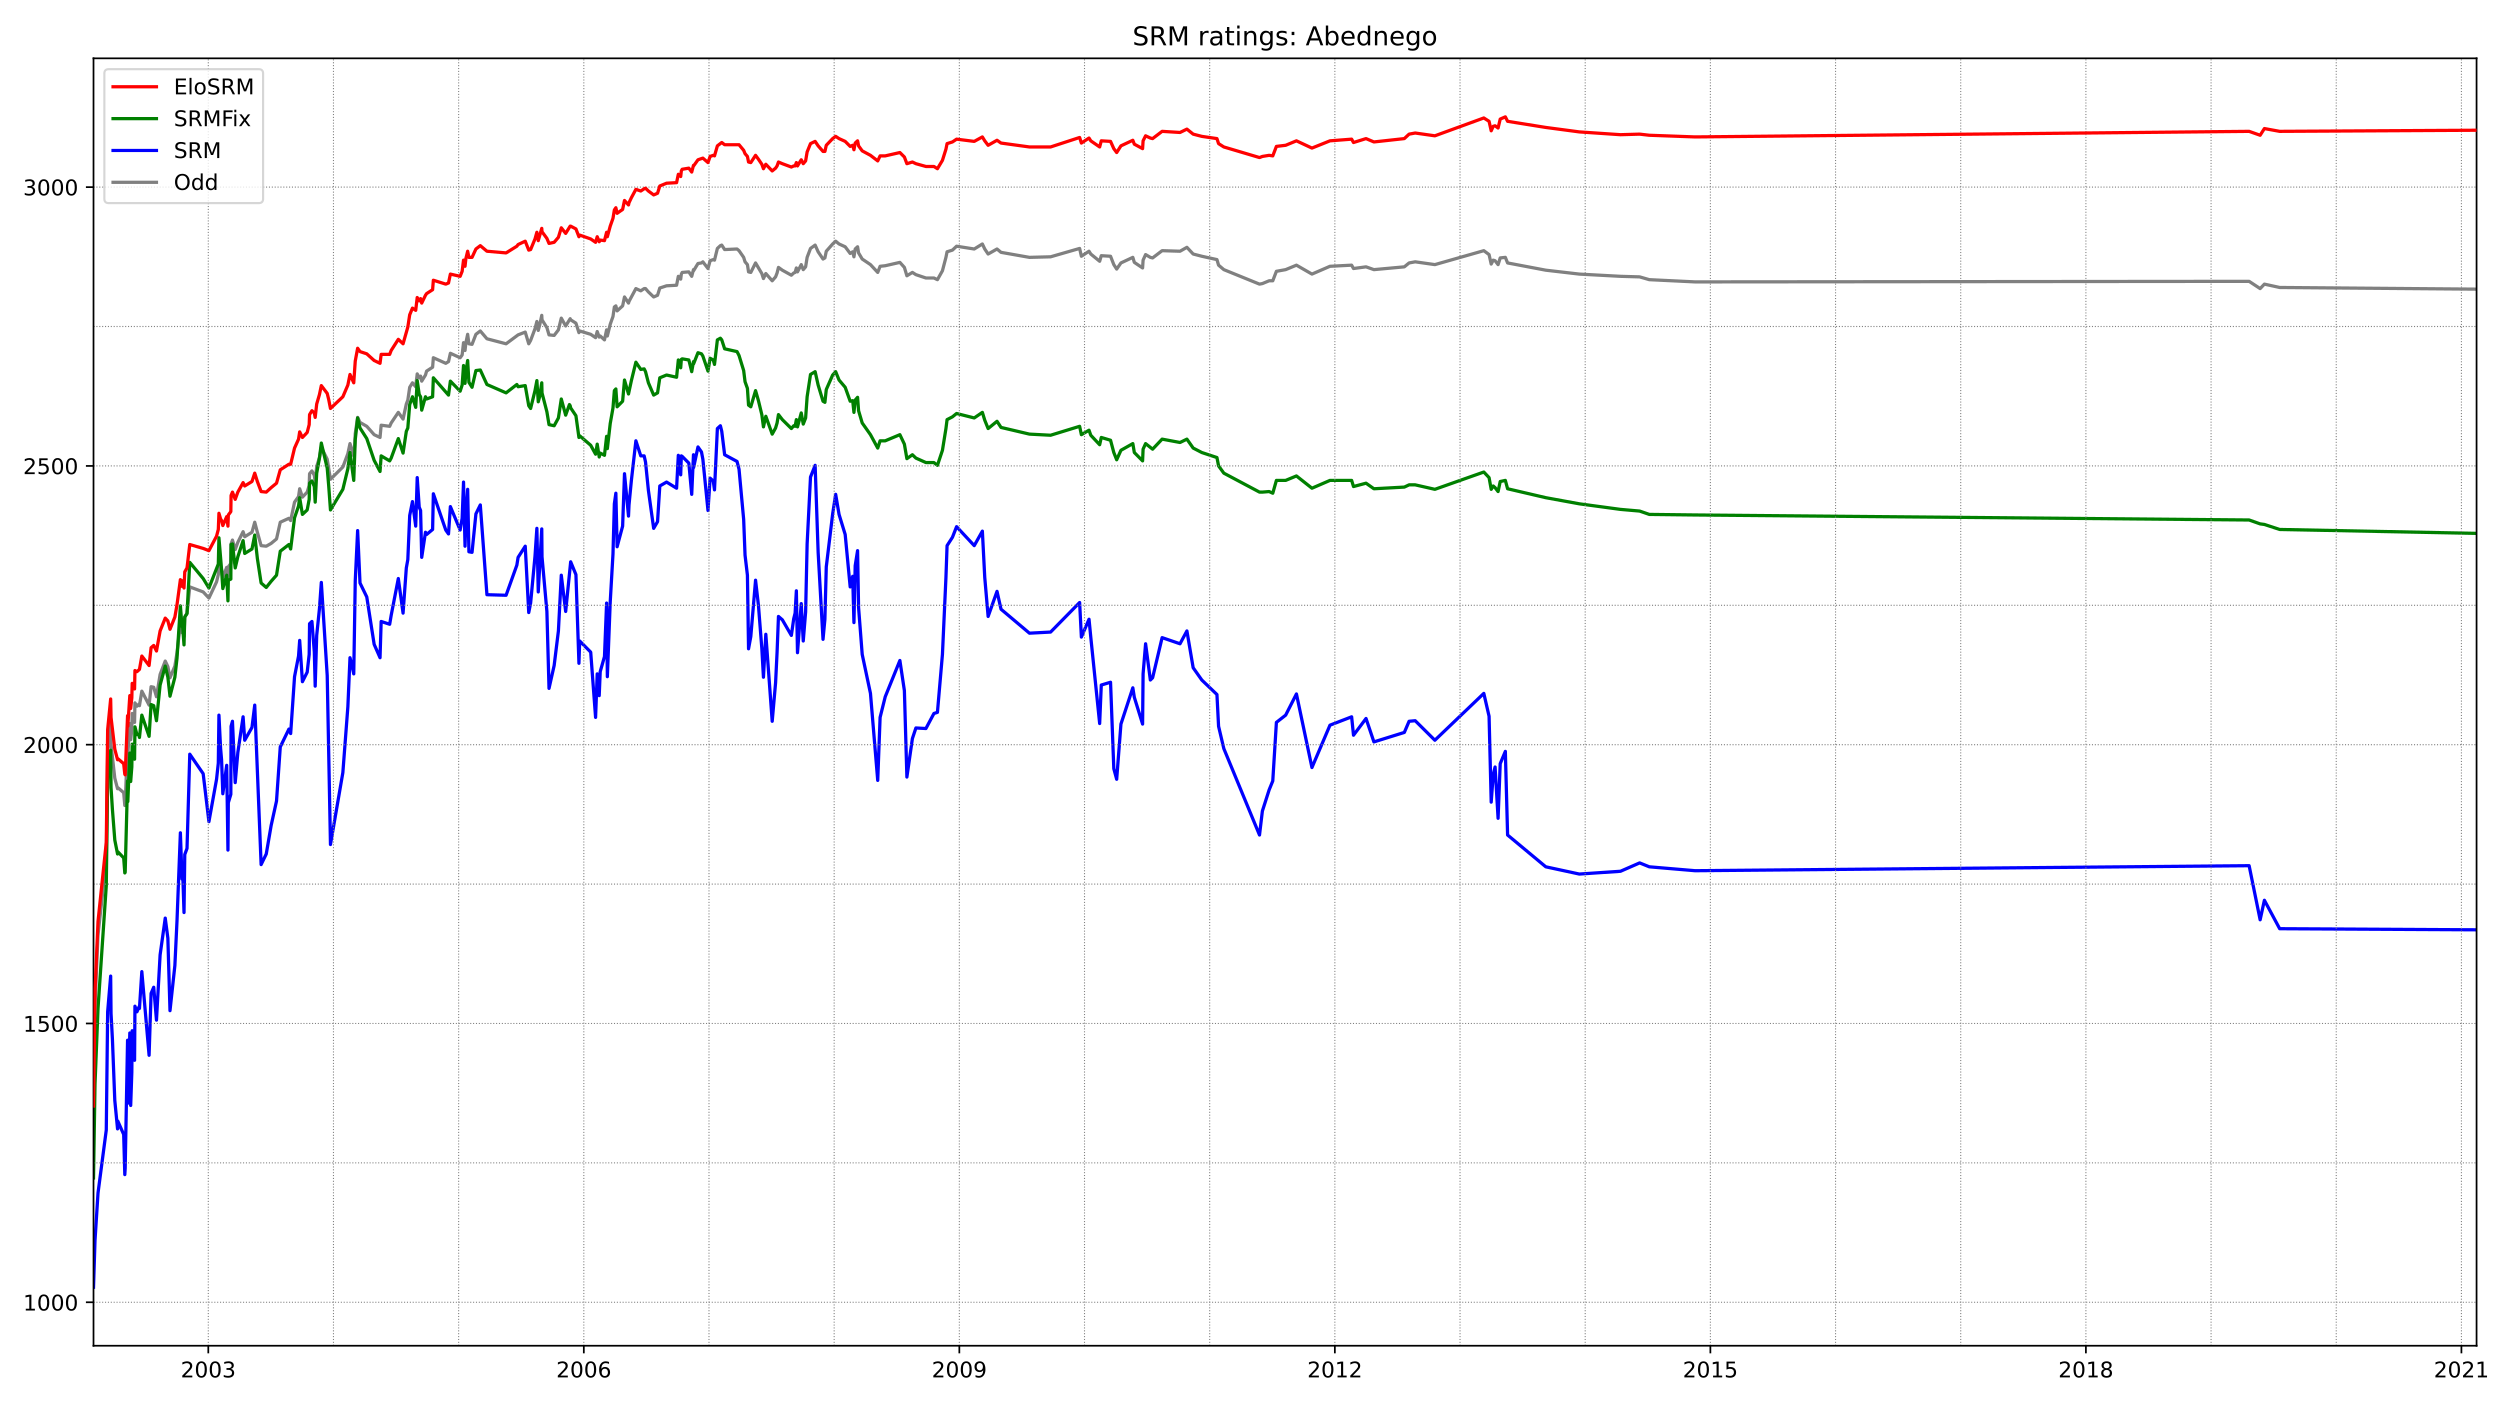 <?xml version="1.0" encoding="utf-8" standalone="no"?>
<!DOCTYPE svg PUBLIC "-//W3C//DTD SVG 1.1//EN"
  "http://www.w3.org/Graphics/SVG/1.1/DTD/svg11.dtd">
<!-- Created with matplotlib (https://matplotlib.org/) -->
<svg height="648pt" version="1.1" viewBox="0 0 1152 648" width="1152pt" xmlns="http://www.w3.org/2000/svg" xmlns:xlink="http://www.w3.org/1999/xlink">
 <defs>
  <style type="text/css">*{stroke-linecap:butt;stroke-linejoin:round;}</style>
 </defs>
 <g id="figure_1">
  <g id="patch_1">
   <path d="M 0 648 
L 1152 648 
L 1152 0 
L 0 0 
z
" style="fill:#ffffff;"/>
  </g>
  <g id="axes_1">
   <g id="patch_2">
    <path d="M 43.09 620.12 
L 1141.2 620.12 
L 1141.2 26.88 
L 43.09 26.88 
z
" style="fill:#ffffff;"/>
   </g>
   <g id="line2d_1">
    <path clip-path="url(#pdb06d78993)" d="M 43.09 512.734 
L 43.782 462.631 
L 45.166 430.771 
L 48.973 396.341 
L 49.608 345.982 
L 50.992 333.392 
L 51.165 343.156 
L 52.896 358.572 
L 54.165 363.454 
L 54.28 362.94 
L 56.991 365.252 
L 57.51 371.162 
L 57.683 371.162 
L 58.779 341.357 
L 58.894 347.78 
L 59.817 333.392 
L 60.221 340.843 
L 60.74 336.218 
L 60.913 328.767 
L 62.009 332.878 
L 62.182 323.885 
L 63.105 325.427 
L 64.085 324.399 
L 64.259 325.17 
L 65.354 318.49 
L 68.7 324.913 
L 69.623 316.434 
L 70.834 316.691 
L 72.103 321.059 
L 73.776 310.782 
L 76.141 304.615 
L 77.352 307.185 
L 78.332 312.323 
L 80.582 306.928 
L 81.562 300.761 
L 83.12 287.4 
L 83.87 291.511 
L 84.043 288.685 
L 84.793 293.31 
L 85.139 284.317 
L 86.177 282.519 
L 87.446 270.443 
L 93.618 272.755 
L 96.271 275.581 
L 99.789 268.13 
L 100.597 264.79 
L 100.885 257.082 
L 101.635 260.936 
L 102.097 262.478 
L 102.673 266.075 
L 104.461 261.45 
L 105.038 266.589 
L 105.211 261.193 
L 106.365 259.651 
L 106.48 250.659 
L 107.115 248.86 
L 108.384 253.228 
L 109.595 249.888 
L 112.017 245.006 
L 112.767 247.318 
L 116.113 245.263 
L 117.382 240.638 
L 118.593 245.263 
L 120.323 251.429 
L 122.688 251.686 
L 124.938 250.402 
L 127.418 248.346 
L 129.148 240.638 
L 133.128 238.84 
L 133.936 239.867 
L 135.724 231.388 
L 137.57 228.819 
L 138.089 225.222 
L 139.358 229.076 
L 141.55 226.764 
L 142.472 223.68 
L 142.646 218.285 
L 143.741 217 
L 144.837 219.055 
L 145.241 222.139 
L 145.933 214.944 
L 147.202 210.833 
L 148.067 206.209 
L 150.778 211.604 
L 152.278 220.854 
L 157.988 215.201 
L 160.296 209.035 
L 161.276 204.41 
L 163.007 210.063 
L 163.41 205.181 
L 163.699 199.785 
L 164.795 192.334 
L 165.891 194.646 
L 169.005 196.445 
L 172.408 200.299 
L 175.119 201.584 
L 175.638 195.931 
L 179.561 196.445 
L 180.253 194.903 
L 183.541 190.022 
L 185.732 193.105 
L 187.232 186.168 
L 187.924 184.369 
L 188.789 178.46 
L 190.058 176.404 
L 191.558 178.203 
L 192.25 172.293 
L 193.173 174.092 
L 193.808 173.321 
L 194.327 175.633 
L 196.057 172.807 
L 196.576 171.008 
L 199.345 169.21 
L 199.691 164.842 
L 205.401 167.411 
L 206.67 166.64 
L 207.535 162.786 
L 212.034 164.842 
L 212.957 163.557 
L 213.592 157.905 
L 214.284 161.502 
L 214.688 157.905 
L 215.495 154.051 
L 216.072 158.418 
L 217.514 158.675 
L 219.302 154.051 
L 221.321 152.509 
L 224.378 156.106 
L 233.203 158.418 
L 238.74 154.308 
L 242.028 153.023 
L 243.643 158.418 
L 244.508 156.877 
L 246.527 151.481 
L 247.392 148.141 
L 248.027 152.252 
L 248.719 149.683 
L 249.642 145.315 
L 249.757 147.37 
L 252.007 150.967 
L 252.987 154.308 
L 255.352 154.564 
L 257.313 151.995 
L 258.64 146.599 
L 260.659 150.197 
L 262.735 146.856 
L 262.966 147.37 
L 265.388 148.912 
L 266.773 153.28 
L 267.119 152.509 
L 272.195 154.051 
L 274.444 155.592 
L 275.194 152.766 
L 276.117 155.335 
L 276.578 154.821 
L 278.539 156.62 
L 279.52 151.995 
L 279.866 154.821 
L 281.193 149.426 
L 282.462 145.829 
L 283.096 141.461 
L 283.788 140.947 
L 284.365 143.259 
L 286.903 140.947 
L 287.768 136.836 
L 289.614 139.662 
L 289.845 138.891 
L 293.017 132.982 
L 295.267 134.01 
L 296.824 132.982 
L 297.458 132.982 
L 298.785 134.523 
L 301.208 136.836 
L 302.996 136.065 
L 304.034 132.725 
L 307.149 131.697 
L 311.763 131.44 
L 312.571 127.329 
L 313.666 128.614 
L 313.955 126.301 
L 314.359 125.531 
L 317.416 125.274 
L 318.742 127.329 
L 319.55 124.246 
L 319.607 124.76 
L 321.626 121.42 
L 323.241 121.163 
L 323.876 120.649 
L 326.241 123.732 
L 327.221 120.135 
L 328.663 119.621 
L 329.24 119.878 
L 330.567 114.482 
L 331.951 113.198 
L 332.585 112.941 
L 333.912 114.996 
L 339.622 114.739 
L 340.545 115.51 
L 342.679 118.593 
L 343.314 120.649 
L 344.41 121.934 
L 344.929 125.274 
L 345.967 125.531 
L 348.159 121.163 
L 351.043 126.045 
L 351.793 128.357 
L 352.889 126.045 
L 355.83 129.385 
L 357.388 127.586 
L 358.08 125.788 
L 358.714 123.218 
L 360.503 124.503 
L 364.655 126.815 
L 365.751 125.788 
L 366.386 125.531 
L 366.963 123.475 
L 367.482 125.274 
L 369.212 121.934 
L 370.135 124.246 
L 371.231 122.961 
L 371.923 118.593 
L 373.48 114.482 
L 375.615 112.941 
L 376.999 116.024 
L 379.248 119.364 
L 380.114 118.85 
L 380.748 115.767 
L 383.69 112.427 
L 385.074 111.142 
L 386.632 112.427 
L 389.458 113.712 
L 391.765 116.795 
L 392.919 116.024 
L 393.495 118.336 
L 394.072 114.739 
L 395.168 113.712 
L 395.63 116.538 
L 397.302 119.364 
L 401.109 121.934 
L 404.455 125.531 
L 405.551 122.704 
L 407.915 122.447 
L 414.664 120.906 
L 416.74 123.218 
L 417.894 127.072 
L 420.432 125.531 
L 422.047 126.558 
L 426.661 128.1 
L 430.353 128.1 
L 431.968 128.871 
L 434.275 124.76 
L 435.89 118.593 
L 436.409 116.024 
L 438.889 115.253 
L 440.793 113.455 
L 448.926 114.739 
L 452.675 112.427 
L 453.771 114.739 
L 455.328 117.052 
L 459.424 114.739 
L 461.269 116.281 
L 474.363 118.593 
L 484.111 118.336 
L 497.492 114.482 
L 498.3 118.08 
L 501.818 115.767 
L 502.626 117.052 
L 506.721 120.392 
L 507.471 117.823 
L 511.739 118.08 
L 513.239 121.934 
L 514.566 123.989 
L 516.527 121.163 
L 522.006 118.593 
L 522.698 120.906 
L 526.505 123.475 
L 526.736 119.878 
L 527.89 117.309 
L 530.081 118.593 
L 531.12 118.85 
L 535.503 115.51 
L 543.752 115.767 
L 546.924 113.969 
L 549.808 117.052 
L 553.788 118.08 
L 560.767 119.621 
L 561.517 122.19 
L 563.94 124.246 
L 580.378 130.926 
L 581.705 130.669 
L 584.82 129.385 
L 586.492 129.385 
L 588.165 125.017 
L 592.433 124.246 
L 597.394 122.19 
L 604.546 126.301 
L 612.852 122.704 
L 622.831 122.19 
L 623.696 123.732 
L 629.464 122.961 
L 633.098 124.246 
L 647.114 122.961 
L 649.306 121.163 
L 652.132 120.649 
L 661.188 121.934 
L 683.741 115.51 
L 686.163 117.309 
L 687.144 121.677 
L 688.067 119.878 
L 688.932 120.135 
L 690.316 121.934 
L 691.297 118.85 
L 693.662 118.593 
L 694.7 121.163 
L 712.292 124.503 
L 727.75 126.301 
L 746.727 127.329 
L 755.552 127.586 
L 759.994 128.871 
L 781.104 129.899 
L 1036.396 129.642 
L 1041.471 132.982 
L 1043.433 130.926 
L 1050.47 132.468 
L 1141.2 133.239 
L 1141.2 133.239 
" style="fill:none;stroke:#808080;stroke-linecap:square;stroke-width:1.5;"/>
   </g>
   <g id="line2d_2">
    <path clip-path="url(#pdb06d78993)" d="M 43.09 593.155 
L 43.782 571.572 
L 45.166 549.732 
L 48.973 520.699 
L 49.608 466.228 
L 50.992 449.784 
L 51.165 466.999 
L 51.8 478.818 
L 52.896 507.081 
L 54.165 520.185 
L 54.28 516.588 
L 56.991 522.754 
L 57.51 541.253 
L 57.683 538.427 
L 58.779 479.332 
L 58.894 508.366 
L 59.817 475.992 
L 60.221 509.393 
L 60.74 494.234 
L 60.913 474.964 
L 62.009 488.582 
L 62.182 463.659 
L 63.105 466.228 
L 64.085 463.916 
L 64.259 464.686 
L 65.354 447.729 
L 68.7 486.269 
L 69.623 457.749 
L 70.834 454.923 
L 72.103 470.082 
L 73.776 440.021 
L 76.141 423.063 
L 77.352 432.312 
L 78.332 465.714 
L 80.582 444.902 
L 81.562 424.347 
L 83.12 383.752 
L 83.87 405.077 
L 84.043 397.626 
L 84.793 420.493 
L 85.139 393.772 
L 86.177 390.946 
L 87.446 347.524 
L 93.618 356.516 
L 96.271 378.613 
L 99.789 359.086 
L 100.597 351.635 
L 100.885 329.538 
L 101.635 344.697 
L 102.097 350.093 
L 102.673 365.766 
L 104.461 352.662 
L 105.038 391.717 
L 105.211 369.877 
L 106.365 366.023 
L 106.48 334.677 
L 107.115 332.364 
L 108.384 360.627 
L 109.595 346.753 
L 112.017 330.309 
L 112.767 341.1 
L 116.113 335.191 
L 117.382 324.913 
L 120.323 398.397 
L 122.688 393.515 
L 124.938 380.411 
L 127.418 369.106 
L 129.148 344.183 
L 133.128 335.961 
L 133.936 338.017 
L 135.724 311.809 
L 137.57 302.303 
L 138.089 295.109 
L 139.358 314.122 
L 141.55 309.754 
L 142.472 301.532 
L 142.646 287.4 
L 143.741 286.373 
L 144.837 300.504 
L 145.241 316.177 
L 145.933 292.796 
L 147.202 280.463 
L 148.067 268.387 
L 150.778 311.296 
L 152.278 389.147 
L 157.988 356.002 
L 160.296 325.684 
L 161.276 303.074 
L 162.199 306.671 
L 163.007 310.525 
L 163.699 267.616 
L 164.795 244.492 
L 165.891 268.644 
L 169.005 275.068 
L 172.408 296.907 
L 175.119 303.074 
L 175.638 286.373 
L 179.561 287.657 
L 180.253 283.546 
L 183.541 266.589 
L 185.732 282.519 
L 187.232 261.707 
L 187.924 257.853 
L 188.789 237.555 
L 190.058 231.131 
L 191.558 242.437 
L 192.25 220.083 
L 193.173 233.701 
L 193.808 235.242 
L 194.327 256.825 
L 196.057 245.263 
L 196.576 246.291 
L 199.345 243.978 
L 199.691 227.534 
L 205.401 244.235 
L 206.67 246.034 
L 207.535 233.444 
L 212.034 244.235 
L 212.957 238.84 
L 213.592 222.139 
L 214.284 251.686 
L 214.688 238.84 
L 215.495 225.479 
L 216.072 254.256 
L 217.514 254.513 
L 219.302 236.784 
L 221.321 232.673 
L 224.378 274.04 
L 233.203 274.297 
L 238.163 260.422 
L 238.74 256.825 
L 242.028 251.686 
L 243.643 282.262 
L 244.508 277.894 
L 246.527 256.311 
L 247.392 243.464 
L 248.027 272.755 
L 249.642 243.721 
L 249.757 256.568 
L 252.007 281.748 
L 252.987 317.205 
L 255.352 306.671 
L 257.313 290.741 
L 258.64 265.047 
L 260.659 281.748 
L 262.966 258.881 
L 265.388 264.79 
L 266.773 305.643 
L 267.119 295.365 
L 272.195 300.504 
L 274.444 330.566 
L 275.194 310.525 
L 276.117 320.545 
L 276.578 309.497 
L 278.539 302.56 
L 279.52 277.894 
L 279.866 311.809 
L 281.193 277.38 
L 282.462 255.283 
L 283.096 232.159 
L 283.788 227.277 
L 284.365 251.943 
L 286.903 242.437 
L 287.768 218.285 
L 289.614 237.812 
L 289.845 232.673 
L 290.941 221.368 
L 293.017 203.125 
L 295.267 210.063 
L 296.824 210.063 
L 297.458 212.889 
L 298.785 225.993 
L 301.208 243.464 
L 302.996 240.381 
L 304.034 223.937 
L 307.149 222.139 
L 311.763 224.965 
L 312.571 209.806 
L 313.666 218.798 
L 313.955 210.063 
L 314.359 210.32 
L 317.416 213.403 
L 318.742 227.791 
L 319.55 209.549 
L 319.607 215.458 
L 321.626 205.952 
L 323.241 208.264 
L 323.876 211.604 
L 326.241 235.242 
L 327.221 220.34 
L 328.663 221.625 
L 329.24 225.736 
L 330.567 197.473 
L 331.951 196.188 
L 332.585 198.757 
L 333.912 209.549 
L 339.622 212.632 
L 340.545 216.229 
L 342.679 239.353 
L 343.314 255.797 
L 344.41 265.047 
L 344.929 298.963 
L 345.967 293.31 
L 348.159 267.359 
L 349.486 278.922 
L 351.043 298.706 
L 351.793 312.066 
L 352.889 292.282 
L 355.83 332.364 
L 357.388 314.636 
L 358.08 300.504 
L 358.714 284.06 
L 360.503 285.602 
L 364.655 292.796 
L 365.751 285.088 
L 366.386 282.519 
L 366.963 272.241 
L 367.482 300.761 
L 369.212 278.151 
L 370.135 295.365 
L 371.231 282.005 
L 371.923 250.659 
L 373.48 219.826 
L 375.615 214.431 
L 376.999 254.513 
L 379.248 294.595 
L 380.114 285.345 
L 380.748 261.193 
L 383.69 236.784 
L 385.074 227.791 
L 386.632 237.041 
L 389.458 246.291 
L 391.765 270.443 
L 392.919 265.561 
L 393.495 286.887 
L 394.072 260.679 
L 395.168 253.742 
L 395.63 279.949 
L 397.302 301.532 
L 401.109 319.517 
L 404.455 359.6 
L 405.551 330.566 
L 407.915 321.059 
L 414.664 304.358 
L 416.74 318.233 
L 417.894 358.058 
L 420.432 340.329 
L 422.047 335.448 
L 426.661 335.704 
L 430.353 328.767 
L 431.968 328.253 
L 434.275 301.532 
L 435.89 266.075 
L 436.409 251.429 
L 438.889 247.575 
L 440.793 242.694 
L 448.926 251.429 
L 452.675 244.749 
L 453.771 266.075 
L 455.328 284.06 
L 459.424 272.498 
L 461.269 280.72 
L 474.363 291.768 
L 484.111 291.255 
L 497.492 277.637 
L 498.3 293.567 
L 501.818 285.345 
L 502.626 293.567 
L 506.721 333.392 
L 507.471 315.663 
L 511.739 314.379 
L 513.239 354.204 
L 514.566 359.086 
L 516.527 333.649 
L 522.006 316.948 
L 522.698 321.316 
L 526.505 333.649 
L 526.736 310.525 
L 527.89 296.65 
L 530.081 313.351 
L 531.12 312.323 
L 535.503 293.824 
L 543.752 296.65 
L 546.924 290.741 
L 549.808 307.698 
L 553.788 313.351 
L 560.767 320.031 
L 561.517 334.677 
L 563.94 344.954 
L 580.378 384.779 
L 581.705 373.731 
L 584.82 363.967 
L 586.492 359.856 
L 588.165 332.878 
L 592.433 329.538 
L 597.394 319.774 
L 604.546 353.69 
L 612.852 334.163 
L 622.831 330.309 
L 623.696 338.788 
L 629.464 331.08 
L 633.098 341.871 
L 647.114 337.503 
L 649.306 332.364 
L 652.132 332.107 
L 661.188 341.1 
L 683.741 319.517 
L 686.163 330.052 
L 687.144 369.62 
L 688.067 357.03 
L 688.932 353.433 
L 690.316 377.071 
L 691.297 351.891 
L 693.662 346.239 
L 694.7 384.779 
L 712.292 399.425 
L 727.75 402.765 
L 746.727 401.48 
L 755.552 397.626 
L 759.994 399.425 
L 781.104 401.223 
L 1036.396 398.911 
L 1041.471 423.834 
L 1043.433 414.841 
L 1050.47 427.945 
L 1141.2 428.458 
L 1141.2 428.458 
" style="fill:none;stroke:#0000ff;stroke-linecap:square;stroke-width:1.5;"/>
   </g>
   <g id="matplotlib.axis_1">
    <g id="xtick_1">
     <g id="line2d_3">
      <defs>
       <path d="M 0 0 
L 0 3.5 
" id="m1f7bac9fd6" style="stroke:#000000;stroke-width:0.8;"/>
      </defs>
      <g>
       <use style="stroke:#000000;stroke-width:0.8;" x="95.982" xlink:href="#m1f7bac9fd6" y="620.12"/>
      </g>
     </g>
     <g id="text_1">
      <!-- 2003 -->
      <g transform="translate(83.257 634.718)scale(0.1 -0.1)">
       <defs>
        <path d="M 19.188 8.297 
L 53.609 8.297 
L 53.609 0 
L 7.328 0 
L 7.328 8.297 
Q 12.938 14.109 22.625 23.891 
Q 32.328 33.688 34.812 36.531 
Q 39.547 41.844 41.422 45.531 
Q 43.312 49.219 43.312 52.781 
Q 43.312 58.594 39.234 62.25 
Q 35.156 65.922 28.609 65.922 
Q 23.969 65.922 18.812 64.312 
Q 13.672 62.703 7.812 59.422 
L 7.812 69.391 
Q 13.766 71.781 18.938 73 
Q 24.125 74.219 28.422 74.219 
Q 39.75 74.219 46.484 68.547 
Q 53.219 62.891 53.219 53.422 
Q 53.219 48.922 51.531 44.891 
Q 49.859 40.875 45.406 35.406 
Q 44.188 33.984 37.641 27.219 
Q 31.109 20.453 19.188 8.297 
z
" id="DejaVuSans-50"/>
        <path d="M 31.781 66.406 
Q 24.172 66.406 20.328 58.906 
Q 16.5 51.422 16.5 36.375 
Q 16.5 21.391 20.328 13.891 
Q 24.172 6.391 31.781 6.391 
Q 39.453 6.391 43.281 13.891 
Q 47.125 21.391 47.125 36.375 
Q 47.125 51.422 43.281 58.906 
Q 39.453 66.406 31.781 66.406 
z
M 31.781 74.219 
Q 44.047 74.219 50.516 64.516 
Q 56.984 54.828 56.984 36.375 
Q 56.984 17.969 50.516 8.266 
Q 44.047 -1.422 31.781 -1.422 
Q 19.531 -1.422 13.062 8.266 
Q 6.594 17.969 6.594 36.375 
Q 6.594 54.828 13.062 64.516 
Q 19.531 74.219 31.781 74.219 
z
" id="DejaVuSans-48"/>
        <path d="M 40.578 39.312 
Q 47.656 37.797 51.625 33 
Q 55.609 28.219 55.609 21.188 
Q 55.609 10.406 48.188 4.484 
Q 40.766 -1.422 27.094 -1.422 
Q 22.516 -1.422 17.656 -0.516 
Q 12.797 0.391 7.625 2.203 
L 7.625 11.719 
Q 11.719 9.328 16.594 8.109 
Q 21.484 6.891 26.812 6.891 
Q 36.078 6.891 40.938 10.547 
Q 45.797 14.203 45.797 21.188 
Q 45.797 27.641 41.281 31.266 
Q 36.766 34.906 28.719 34.906 
L 20.219 34.906 
L 20.219 43.016 
L 29.109 43.016 
Q 36.375 43.016 40.234 45.922 
Q 44.094 48.828 44.094 54.297 
Q 44.094 59.906 40.109 62.906 
Q 36.141 65.922 28.719 65.922 
Q 24.656 65.922 20.016 65.031 
Q 15.375 64.156 9.812 62.312 
L 9.812 71.094 
Q 15.438 72.656 20.344 73.438 
Q 25.25 74.219 29.594 74.219 
Q 40.828 74.219 47.359 69.109 
Q 53.906 64.016 53.906 55.328 
Q 53.906 49.266 50.438 45.094 
Q 46.969 40.922 40.578 39.312 
z
" id="DejaVuSans-51"/>
       </defs>
       <use xlink:href="#DejaVuSans-50"/>
       <use x="63.623" xlink:href="#DejaVuSans-48"/>
       <use x="127.246" xlink:href="#DejaVuSans-48"/>
       <use x="190.869" xlink:href="#DejaVuSans-51"/>
      </g>
     </g>
    </g>
    <g id="xtick_2">
     <g id="line2d_4">
      <g>
       <use style="stroke:#000000;stroke-width:0.8;" x="269.022" xlink:href="#m1f7bac9fd6" y="620.12"/>
      </g>
     </g>
     <g id="text_2">
      <!-- 2006 -->
      <g transform="translate(256.297 634.718)scale(0.1 -0.1)">
       <defs>
        <path d="M 33.016 40.375 
Q 26.375 40.375 22.484 35.828 
Q 18.609 31.297 18.609 23.391 
Q 18.609 15.531 22.484 10.953 
Q 26.375 6.391 33.016 6.391 
Q 39.656 6.391 43.531 10.953 
Q 47.406 15.531 47.406 23.391 
Q 47.406 31.297 43.531 35.828 
Q 39.656 40.375 33.016 40.375 
z
M 52.594 71.297 
L 52.594 62.312 
Q 48.875 64.062 45.094 64.984 
Q 41.312 65.922 37.594 65.922 
Q 27.828 65.922 22.672 59.328 
Q 17.531 52.734 16.797 39.406 
Q 19.672 43.656 24.016 45.922 
Q 28.375 48.188 33.594 48.188 
Q 44.578 48.188 50.953 41.516 
Q 57.328 34.859 57.328 23.391 
Q 57.328 12.156 50.688 5.359 
Q 44.047 -1.422 33.016 -1.422 
Q 20.359 -1.422 13.672 8.266 
Q 6.984 17.969 6.984 36.375 
Q 6.984 53.656 15.188 63.938 
Q 23.391 74.219 37.203 74.219 
Q 40.922 74.219 44.703 73.484 
Q 48.484 72.75 52.594 71.297 
z
" id="DejaVuSans-54"/>
       </defs>
       <use xlink:href="#DejaVuSans-50"/>
       <use x="63.623" xlink:href="#DejaVuSans-48"/>
       <use x="127.246" xlink:href="#DejaVuSans-48"/>
       <use x="190.869" xlink:href="#DejaVuSans-54"/>
      </g>
     </g>
    </g>
    <g id="xtick_3">
     <g id="line2d_5">
      <g>
       <use style="stroke:#000000;stroke-width:0.8;" x="442.062" xlink:href="#m1f7bac9fd6" y="620.12"/>
      </g>
     </g>
     <g id="text_3">
      <!-- 2009 -->
      <g transform="translate(429.337 634.718)scale(0.1 -0.1)">
       <defs>
        <path d="M 10.984 1.516 
L 10.984 10.5 
Q 14.703 8.734 18.5 7.812 
Q 22.312 6.891 25.984 6.891 
Q 35.75 6.891 40.891 13.453 
Q 46.047 20.016 46.781 33.406 
Q 43.953 29.203 39.594 26.953 
Q 35.25 24.703 29.984 24.703 
Q 19.047 24.703 12.672 31.312 
Q 6.297 37.938 6.297 49.422 
Q 6.297 60.641 12.938 67.422 
Q 19.578 74.219 30.609 74.219 
Q 43.266 74.219 49.922 64.516 
Q 56.594 54.828 56.594 36.375 
Q 56.594 19.141 48.406 8.859 
Q 40.234 -1.422 26.422 -1.422 
Q 22.703 -1.422 18.891 -0.688 
Q 15.094 0.047 10.984 1.516 
z
M 30.609 32.422 
Q 37.25 32.422 41.125 36.953 
Q 45.016 41.5 45.016 49.422 
Q 45.016 57.281 41.125 61.844 
Q 37.25 66.406 30.609 66.406 
Q 23.969 66.406 20.094 61.844 
Q 16.219 57.281 16.219 49.422 
Q 16.219 41.5 20.094 36.953 
Q 23.969 32.422 30.609 32.422 
z
" id="DejaVuSans-57"/>
       </defs>
       <use xlink:href="#DejaVuSans-50"/>
       <use x="63.623" xlink:href="#DejaVuSans-48"/>
       <use x="127.246" xlink:href="#DejaVuSans-48"/>
       <use x="190.869" xlink:href="#DejaVuSans-57"/>
      </g>
     </g>
    </g>
    <g id="xtick_4">
     <g id="line2d_6">
      <g>
       <use style="stroke:#000000;stroke-width:0.8;" x="615.102" xlink:href="#m1f7bac9fd6" y="620.12"/>
      </g>
     </g>
     <g id="text_4">
      <!-- 2012 -->
      <g transform="translate(602.377 634.718)scale(0.1 -0.1)">
       <defs>
        <path d="M 12.406 8.297 
L 28.516 8.297 
L 28.516 63.922 
L 10.984 60.406 
L 10.984 69.391 
L 28.422 72.906 
L 38.281 72.906 
L 38.281 8.297 
L 54.391 8.297 
L 54.391 0 
L 12.406 0 
z
" id="DejaVuSans-49"/>
       </defs>
       <use xlink:href="#DejaVuSans-50"/>
       <use x="63.623" xlink:href="#DejaVuSans-48"/>
       <use x="127.246" xlink:href="#DejaVuSans-49"/>
       <use x="190.869" xlink:href="#DejaVuSans-50"/>
      </g>
     </g>
    </g>
    <g id="xtick_5">
     <g id="line2d_7">
      <g>
       <use style="stroke:#000000;stroke-width:0.8;" x="788.141" xlink:href="#m1f7bac9fd6" y="620.12"/>
      </g>
     </g>
     <g id="text_5">
      <!-- 2015 -->
      <g transform="translate(775.416 634.718)scale(0.1 -0.1)">
       <defs>
        <path d="M 10.797 72.906 
L 49.516 72.906 
L 49.516 64.594 
L 19.828 64.594 
L 19.828 46.734 
Q 21.969 47.469 24.109 47.828 
Q 26.266 48.188 28.422 48.188 
Q 40.625 48.188 47.75 41.5 
Q 54.891 34.812 54.891 23.391 
Q 54.891 11.625 47.562 5.094 
Q 40.234 -1.422 26.906 -1.422 
Q 22.312 -1.422 17.547 -0.641 
Q 12.797 0.141 7.719 1.703 
L 7.719 11.625 
Q 12.109 9.234 16.797 8.062 
Q 21.484 6.891 26.703 6.891 
Q 35.156 6.891 40.078 11.328 
Q 45.016 15.766 45.016 23.391 
Q 45.016 31 40.078 35.438 
Q 35.156 39.891 26.703 39.891 
Q 22.75 39.891 18.812 39.016 
Q 14.891 38.141 10.797 36.281 
z
" id="DejaVuSans-53"/>
       </defs>
       <use xlink:href="#DejaVuSans-50"/>
       <use x="63.623" xlink:href="#DejaVuSans-48"/>
       <use x="127.246" xlink:href="#DejaVuSans-49"/>
       <use x="190.869" xlink:href="#DejaVuSans-53"/>
      </g>
     </g>
    </g>
    <g id="xtick_6">
     <g id="line2d_8">
      <g>
       <use style="stroke:#000000;stroke-width:0.8;" x="961.181" xlink:href="#m1f7bac9fd6" y="620.12"/>
      </g>
     </g>
     <g id="text_6">
      <!-- 2018 -->
      <g transform="translate(948.456 634.718)scale(0.1 -0.1)">
       <defs>
        <path d="M 31.781 34.625 
Q 24.75 34.625 20.719 30.859 
Q 16.703 27.094 16.703 20.516 
Q 16.703 13.922 20.719 10.156 
Q 24.75 6.391 31.781 6.391 
Q 38.812 6.391 42.859 10.172 
Q 46.922 13.969 46.922 20.516 
Q 46.922 27.094 42.891 30.859 
Q 38.875 34.625 31.781 34.625 
z
M 21.922 38.812 
Q 15.578 40.375 12.031 44.719 
Q 8.5 49.078 8.5 55.328 
Q 8.5 64.062 14.719 69.141 
Q 20.953 74.219 31.781 74.219 
Q 42.672 74.219 48.875 69.141 
Q 55.078 64.062 55.078 55.328 
Q 55.078 49.078 51.531 44.719 
Q 48 40.375 41.703 38.812 
Q 48.828 37.156 52.797 32.312 
Q 56.781 27.484 56.781 20.516 
Q 56.781 9.906 50.312 4.234 
Q 43.844 -1.422 31.781 -1.422 
Q 19.734 -1.422 13.25 4.234 
Q 6.781 9.906 6.781 20.516 
Q 6.781 27.484 10.781 32.312 
Q 14.797 37.156 21.922 38.812 
z
M 18.312 54.391 
Q 18.312 48.734 21.844 45.562 
Q 25.391 42.391 31.781 42.391 
Q 38.141 42.391 41.719 45.562 
Q 45.312 48.734 45.312 54.391 
Q 45.312 60.062 41.719 63.234 
Q 38.141 66.406 31.781 66.406 
Q 25.391 66.406 21.844 63.234 
Q 18.312 60.062 18.312 54.391 
z
" id="DejaVuSans-56"/>
       </defs>
       <use xlink:href="#DejaVuSans-50"/>
       <use x="63.623" xlink:href="#DejaVuSans-48"/>
       <use x="127.246" xlink:href="#DejaVuSans-49"/>
       <use x="190.869" xlink:href="#DejaVuSans-56"/>
      </g>
     </g>
    </g>
    <g id="xtick_7">
     <g id="line2d_9">
      <g>
       <use style="stroke:#000000;stroke-width:0.8;" x="1134.221" xlink:href="#m1f7bac9fd6" y="620.12"/>
      </g>
     </g>
     <g id="text_7">
      <!-- 2021 -->
      <g transform="translate(1121.496 634.718)scale(0.1 -0.1)">
       <use xlink:href="#DejaVuSans-50"/>
       <use x="63.623" xlink:href="#DejaVuSans-48"/>
       <use x="127.246" xlink:href="#DejaVuSans-50"/>
       <use x="190.869" xlink:href="#DejaVuSans-49"/>
      </g>
     </g>
    </g>
   </g>
   <g id="matplotlib.axis_2">
    <g id="ytick_1">
     <g id="line2d_10">
      <defs>
       <path d="M 0 0 
L -3.5 0 
" id="m1b9e8d8671" style="stroke:#000000;stroke-width:0.8;"/>
      </defs>
      <g>
       <use style="stroke:#000000;stroke-width:0.8;" x="43.09" xlink:href="#m1b9e8d8671" y="600.092"/>
      </g>
     </g>
     <g id="text_8">
      <!-- 1000 -->
      <g transform="translate(10.64 603.891)scale(0.1 -0.1)">
       <use xlink:href="#DejaVuSans-49"/>
       <use x="63.623" xlink:href="#DejaVuSans-48"/>
       <use x="127.246" xlink:href="#DejaVuSans-48"/>
       <use x="190.869" xlink:href="#DejaVuSans-48"/>
      </g>
     </g>
    </g>
    <g id="ytick_2">
     <g id="line2d_11">
      <g>
       <use style="stroke:#000000;stroke-width:0.8;" x="43.09" xlink:href="#m1b9e8d8671" y="471.624"/>
      </g>
     </g>
     <g id="text_9">
      <!-- 1500 -->
      <g transform="translate(10.64 475.423)scale(0.1 -0.1)">
       <use xlink:href="#DejaVuSans-49"/>
       <use x="63.623" xlink:href="#DejaVuSans-53"/>
       <use x="127.246" xlink:href="#DejaVuSans-48"/>
       <use x="190.869" xlink:href="#DejaVuSans-48"/>
      </g>
     </g>
    </g>
    <g id="ytick_3">
     <g id="line2d_12">
      <g>
       <use style="stroke:#000000;stroke-width:0.8;" x="43.09" xlink:href="#m1b9e8d8671" y="343.156"/>
      </g>
     </g>
     <g id="text_10">
      <!-- 2000 -->
      <g transform="translate(10.64 346.955)scale(0.1 -0.1)">
       <use xlink:href="#DejaVuSans-50"/>
       <use x="63.623" xlink:href="#DejaVuSans-48"/>
       <use x="127.246" xlink:href="#DejaVuSans-48"/>
       <use x="190.869" xlink:href="#DejaVuSans-48"/>
      </g>
     </g>
    </g>
    <g id="ytick_4">
     <g id="line2d_13">
      <g>
       <use style="stroke:#000000;stroke-width:0.8;" x="43.09" xlink:href="#m1b9e8d8671" y="214.688"/>
      </g>
     </g>
     <g id="text_11">
      <!-- 2500 -->
      <g transform="translate(10.64 218.487)scale(0.1 -0.1)">
       <use xlink:href="#DejaVuSans-50"/>
       <use x="63.623" xlink:href="#DejaVuSans-53"/>
       <use x="127.246" xlink:href="#DejaVuSans-48"/>
       <use x="190.869" xlink:href="#DejaVuSans-48"/>
      </g>
     </g>
    </g>
    <g id="ytick_5">
     <g id="line2d_14">
      <g>
       <use style="stroke:#000000;stroke-width:0.8;" x="43.09" xlink:href="#m1b9e8d8671" y="86.219"/>
      </g>
     </g>
     <g id="text_12">
      <!-- 3000 -->
      <g transform="translate(10.64 90.019)scale(0.1 -0.1)">
       <use xlink:href="#DejaVuSans-51"/>
       <use x="63.623" xlink:href="#DejaVuSans-48"/>
       <use x="127.246" xlink:href="#DejaVuSans-48"/>
       <use x="190.869" xlink:href="#DejaVuSans-48"/>
      </g>
     </g>
    </g>
   </g>
   <g id="line2d_15">
    <path clip-path="url(#pdb06d78993)" d="M 43.09 542.795 
L 43.782 499.63 
L 45.166 464.686 
L 48.973 408.16 
L 49.608 358.315 
L 50.992 345.725 
L 51.165 362.94 
L 51.8 372.96 
L 52.896 387.092 
L 54.165 393.515 
L 54.28 392.487 
L 56.991 395.314 
L 57.51 402.251 
L 57.683 401.994 
L 58.779 359.856 
L 58.894 369.363 
L 59.817 347.01 
L 60.221 360.113 
L 60.74 353.433 
L 60.913 342.899 
L 62.009 349.836 
L 62.182 334.934 
L 63.105 338.531 
L 64.085 338.531 
L 64.259 339.815 
L 65.354 329.538 
L 68.7 339.302 
L 69.623 324.656 
L 70.834 325.17 
L 72.103 332.107 
L 73.776 315.663 
L 76.141 306.928 
L 77.352 312.066 
L 78.332 320.802 
L 80.582 312.066 
L 81.562 303.331 
L 83.12 279.179 
L 83.87 288.685 
L 84.043 287.144 
L 84.793 297.164 
L 85.139 284.317 
L 86.177 282.776 
L 87.446 259.137 
L 93.618 266.589 
L 96.271 270.957 
L 100.597 259.908 
L 100.885 247.832 
L 102.097 262.478 
L 102.673 271.213 
L 104.461 265.047 
L 105.038 276.866 
L 105.211 267.359 
L 106.365 266.846 
L 106.48 250.916 
L 107.115 250.659 
L 108.384 261.707 
L 109.595 256.568 
L 112.017 249.117 
L 112.767 255.027 
L 116.113 252.971 
L 117.382 246.548 
L 118.593 257.339 
L 120.323 268.644 
L 122.688 270.7 
L 124.938 267.873 
L 127.418 265.047 
L 129.148 253.999 
L 133.128 250.916 
L 133.936 252.971 
L 135.724 238.583 
L 137.57 233.187 
L 138.089 229.333 
L 139.358 237.041 
L 141.55 234.985 
L 142.472 230.104 
L 142.646 222.653 
L 143.741 221.625 
L 144.837 224.194 
L 145.241 231.388 
L 145.933 218.028 
L 147.202 211.09 
L 148.067 204.153 
L 150.778 215.715 
L 151.471 223.937 
L 152.278 234.985 
L 157.988 225.479 
L 160.296 215.972 
L 161.276 208.521 
L 163.007 221.368 
L 163.699 202.612 
L 164.795 192.591 
L 165.891 197.216 
L 169.005 202.098 
L 172.408 212.118 
L 175.119 217.257 
L 175.638 210.063 
L 179.561 212.375 
L 180.253 211.09 
L 183.541 202.098 
L 185.732 208.778 
L 187.232 198.757 
L 187.924 197.216 
L 188.789 186.425 
L 190.058 182.827 
L 191.558 187.709 
L 192.25 175.376 
L 193.173 181.8 
L 193.808 182.827 
L 194.327 188.994 
L 196.057 182.827 
L 196.576 183.855 
L 199.345 182.827 
L 199.691 174.092 
L 206.67 182.057 
L 207.535 175.633 
L 212.034 180.258 
L 212.957 177.432 
L 213.592 168.439 
L 214.284 176.661 
L 214.688 171.265 
L 215.495 166.127 
L 216.072 176.147 
L 217.514 178.46 
L 219.302 170.751 
L 221.321 170.494 
L 224.378 177.175 
L 233.203 181.029 
L 238.163 177.175 
L 238.74 178.203 
L 242.028 177.689 
L 243.643 186.938 
L 244.508 188.223 
L 246.527 180.001 
L 247.392 175.376 
L 248.027 185.14 
L 248.719 182.57 
L 249.642 176.404 
L 249.757 181.029 
L 252.007 189.765 
L 252.987 195.674 
L 255.352 196.188 
L 257.313 192.591 
L 258.64 183.855 
L 260.659 191.306 
L 262.389 186.425 
L 262.735 186.938 
L 262.966 187.966 
L 265.388 191.563 
L 266.773 201.584 
L 267.119 200.813 
L 272.195 205.181 
L 274.444 209.292 
L 275.194 204.667 
L 276.117 210.577 
L 276.578 208.778 
L 278.539 209.806 
L 279.52 201.07 
L 279.866 206.722 
L 281.193 195.16 
L 282.462 187.966 
L 283.096 180.001 
L 283.788 179.23 
L 284.365 187.452 
L 286.903 184.883 
L 287.768 175.119 
L 289.614 181.543 
L 290.941 175.376 
L 293.017 166.897 
L 295.267 170.238 
L 296.824 169.981 
L 297.458 171.265 
L 298.785 176.404 
L 301.208 182.057 
L 302.996 181.029 
L 304.034 174.092 
L 307.149 172.807 
L 311.763 173.835 
L 312.571 165.87 
L 313.666 169.467 
L 313.955 165.613 
L 314.359 165.356 
L 317.416 165.87 
L 318.742 171.265 
L 319.55 166.64 
L 319.607 167.668 
L 321.626 162.529 
L 323.241 163.043 
L 323.876 164.071 
L 326.241 171.008 
L 327.221 165.099 
L 328.663 165.87 
L 329.24 167.925 
L 330.567 156.62 
L 331.951 155.849 
L 332.585 156.62 
L 333.912 160.731 
L 339.622 162.016 
L 340.545 163.814 
L 342.679 170.751 
L 343.314 175.89 
L 344.41 178.973 
L 344.929 186.681 
L 345.967 187.452 
L 348.159 180.001 
L 349.486 184.626 
L 351.043 191.049 
L 351.793 196.702 
L 352.889 191.82 
L 355.83 200.042 
L 357.388 197.216 
L 358.08 194.903 
L 358.714 191.049 
L 360.503 193.362 
L 364.655 197.473 
L 365.751 196.188 
L 366.386 196.445 
L 366.963 193.362 
L 367.482 196.702 
L 369.212 190.279 
L 370.135 195.417 
L 371.231 192.591 
L 371.923 182.827 
L 373.48 172.55 
L 375.615 171.265 
L 376.999 177.432 
L 379.248 184.883 
L 380.114 185.397 
L 380.748 179.487 
L 383.69 172.807 
L 385.074 171.265 
L 386.632 175.119 
L 389.458 178.46 
L 391.765 184.883 
L 392.919 184.626 
L 393.495 190.022 
L 394.072 184.369 
L 395.168 183.084 
L 395.63 189.251 
L 397.302 194.903 
L 401.109 200.299 
L 404.455 206.466 
L 405.551 203.125 
L 407.915 203.125 
L 414.664 200.299 
L 416.74 204.667 
L 417.894 211.347 
L 420.432 209.549 
L 422.047 211.09 
L 426.661 213.146 
L 430.353 213.146 
L 431.968 214.431 
L 434.275 207.493 
L 435.89 197.473 
L 436.409 193.362 
L 438.889 192.077 
L 440.793 190.536 
L 448.926 192.591 
L 452.675 190.022 
L 453.771 193.619 
L 455.328 197.473 
L 459.424 194.133 
L 461.269 196.959 
L 474.363 200.042 
L 484.111 200.556 
L 497.492 196.445 
L 498.3 200.299 
L 501.818 198.244 
L 502.626 200.556 
L 506.721 204.924 
L 507.471 201.584 
L 511.739 202.868 
L 513.239 208.521 
L 514.566 211.861 
L 516.527 207.493 
L 522.006 204.41 
L 522.698 208.521 
L 526.505 212.375 
L 526.736 206.979 
L 527.89 204.41 
L 531.12 206.979 
L 535.503 202.355 
L 543.752 203.896 
L 546.924 202.355 
L 549.808 206.466 
L 553.788 208.521 
L 560.767 210.833 
L 561.517 214.688 
L 563.94 218.028 
L 580.378 226.764 
L 581.705 226.764 
L 584.82 226.507 
L 586.492 227.277 
L 588.165 221.368 
L 592.433 221.368 
L 597.394 219.312 
L 604.546 224.965 
L 612.852 221.368 
L 622.831 221.368 
L 623.696 224.194 
L 629.464 222.653 
L 633.098 225.222 
L 647.114 224.451 
L 649.306 223.423 
L 652.132 223.423 
L 661.188 225.479 
L 683.741 217.514 
L 686.163 220.083 
L 687.144 225.479 
L 688.067 223.937 
L 688.932 224.708 
L 690.316 226.507 
L 691.297 221.882 
L 693.662 221.368 
L 694.7 225.222 
L 712.292 229.333 
L 727.75 232.159 
L 746.727 234.729 
L 755.552 235.499 
L 759.994 237.041 
L 781.104 237.298 
L 1036.396 239.61 
L 1041.471 241.409 
L 1043.433 241.666 
L 1050.47 243.978 
L 1141.2 245.777 
L 1141.2 245.777 
" style="fill:none;stroke:#008000;stroke-linecap:square;stroke-width:1.5;"/>
   </g>
   <g id="line2d_16">
    <path clip-path="url(#pdb06d78993)" d="M 43.09 600.092 
L 1141.2 600.092 
" style="fill:none;stroke:#808080;stroke-dasharray:0.5,0.825;stroke-dashoffset:0;stroke-width:0.5;"/>
   </g>
   <g id="line2d_17">
    <path clip-path="url(#pdb06d78993)" d="M 43.09 535.858 
L 1141.2 535.858 
" style="fill:none;stroke:#808080;stroke-dasharray:0.5,0.825;stroke-dashoffset:0;stroke-width:0.5;"/>
   </g>
   <g id="line2d_18">
    <path clip-path="url(#pdb06d78993)" d="M 43.09 471.624 
L 1141.2 471.624 
" style="fill:none;stroke:#808080;stroke-dasharray:0.5,0.825;stroke-dashoffset:0;stroke-width:0.5;"/>
   </g>
   <g id="line2d_19">
    <path clip-path="url(#pdb06d78993)" d="M 43.09 407.39 
L 1141.2 407.39 
" style="fill:none;stroke:#808080;stroke-dasharray:0.5,0.825;stroke-dashoffset:0;stroke-width:0.5;"/>
   </g>
   <g id="line2d_20">
    <path clip-path="url(#pdb06d78993)" d="M 43.09 343.156 
L 1141.2 343.156 
" style="fill:none;stroke:#808080;stroke-dasharray:0.5,0.825;stroke-dashoffset:0;stroke-width:0.5;"/>
   </g>
   <g id="line2d_21">
    <path clip-path="url(#pdb06d78993)" d="M 43.09 278.922 
L 1141.2 278.922 
" style="fill:none;stroke:#808080;stroke-dasharray:0.5,0.825;stroke-dashoffset:0;stroke-width:0.5;"/>
   </g>
   <g id="line2d_22">
    <path clip-path="url(#pdb06d78993)" d="M 43.09 214.688 
L 1141.2 214.688 
" style="fill:none;stroke:#808080;stroke-dasharray:0.5,0.825;stroke-dashoffset:0;stroke-width:0.5;"/>
   </g>
   <g id="line2d_23">
    <path clip-path="url(#pdb06d78993)" d="M 43.09 150.453 
L 1141.2 150.453 
" style="fill:none;stroke:#808080;stroke-dasharray:0.5,0.825;stroke-dashoffset:0;stroke-width:0.5;"/>
   </g>
   <g id="line2d_24">
    <path clip-path="url(#pdb06d78993)" d="M 43.09 86.219 
L 1141.2 86.219 
" style="fill:none;stroke:#808080;stroke-dasharray:0.5,0.825;stroke-dashoffset:0;stroke-width:0.5;"/>
   </g>
   <g id="line2d_25">
    <path clip-path="url(#pdb06d78993)" d="M 95.982 620.12 
L 95.982 26.88 
" style="fill:none;stroke:#808080;stroke-dasharray:0.5,0.825;stroke-dashoffset:0;stroke-width:0.5;"/>
   </g>
   <g id="line2d_26">
    <path clip-path="url(#pdb06d78993)" d="M 153.662 620.12 
L 153.662 26.88 
" style="fill:none;stroke:#808080;stroke-dasharray:0.5,0.825;stroke-dashoffset:0;stroke-width:0.5;"/>
   </g>
   <g id="line2d_27">
    <path clip-path="url(#pdb06d78993)" d="M 211.342 620.12 
L 211.342 26.88 
" style="fill:none;stroke:#808080;stroke-dasharray:0.5,0.825;stroke-dashoffset:0;stroke-width:0.5;"/>
   </g>
   <g id="line2d_28">
    <path clip-path="url(#pdb06d78993)" d="M 269.022 620.12 
L 269.022 26.88 
" style="fill:none;stroke:#808080;stroke-dasharray:0.5,0.825;stroke-dashoffset:0;stroke-width:0.5;"/>
   </g>
   <g id="line2d_29">
    <path clip-path="url(#pdb06d78993)" d="M 326.702 620.12 
L 326.702 26.88 
" style="fill:none;stroke:#808080;stroke-dasharray:0.5,0.825;stroke-dashoffset:0;stroke-width:0.5;"/>
   </g>
   <g id="line2d_30">
    <path clip-path="url(#pdb06d78993)" d="M 384.382 620.12 
L 384.382 26.88 
" style="fill:none;stroke:#808080;stroke-dasharray:0.5,0.825;stroke-dashoffset:0;stroke-width:0.5;"/>
   </g>
   <g id="line2d_31">
    <path clip-path="url(#pdb06d78993)" d="M 442.062 620.12 
L 442.062 26.88 
" style="fill:none;stroke:#808080;stroke-dasharray:0.5,0.825;stroke-dashoffset:0;stroke-width:0.5;"/>
   </g>
   <g id="line2d_32">
    <path clip-path="url(#pdb06d78993)" d="M 499.742 620.12 
L 499.742 26.88 
" style="fill:none;stroke:#808080;stroke-dasharray:0.5,0.825;stroke-dashoffset:0;stroke-width:0.5;"/>
   </g>
   <g id="line2d_33">
    <path clip-path="url(#pdb06d78993)" d="M 557.422 620.12 
L 557.422 26.88 
" style="fill:none;stroke:#808080;stroke-dasharray:0.5,0.825;stroke-dashoffset:0;stroke-width:0.5;"/>
   </g>
   <g id="line2d_34">
    <path clip-path="url(#pdb06d78993)" d="M 615.102 620.12 
L 615.102 26.88 
" style="fill:none;stroke:#808080;stroke-dasharray:0.5,0.825;stroke-dashoffset:0;stroke-width:0.5;"/>
   </g>
   <g id="line2d_35">
    <path clip-path="url(#pdb06d78993)" d="M 672.782 620.12 
L 672.782 26.88 
" style="fill:none;stroke:#808080;stroke-dasharray:0.5,0.825;stroke-dashoffset:0;stroke-width:0.5;"/>
   </g>
   <g id="line2d_36">
    <path clip-path="url(#pdb06d78993)" d="M 730.461 620.12 
L 730.461 26.88 
" style="fill:none;stroke:#808080;stroke-dasharray:0.5,0.825;stroke-dashoffset:0;stroke-width:0.5;"/>
   </g>
   <g id="line2d_37">
    <path clip-path="url(#pdb06d78993)" d="M 788.141 620.12 
L 788.141 26.88 
" style="fill:none;stroke:#808080;stroke-dasharray:0.5,0.825;stroke-dashoffset:0;stroke-width:0.5;"/>
   </g>
   <g id="line2d_38">
    <path clip-path="url(#pdb06d78993)" d="M 845.821 620.12 
L 845.821 26.88 
" style="fill:none;stroke:#808080;stroke-dasharray:0.5,0.825;stroke-dashoffset:0;stroke-width:0.5;"/>
   </g>
   <g id="line2d_39">
    <path clip-path="url(#pdb06d78993)" d="M 903.501 620.12 
L 903.501 26.88 
" style="fill:none;stroke:#808080;stroke-dasharray:0.5,0.825;stroke-dashoffset:0;stroke-width:0.5;"/>
   </g>
   <g id="line2d_40">
    <path clip-path="url(#pdb06d78993)" d="M 961.181 620.12 
L 961.181 26.88 
" style="fill:none;stroke:#808080;stroke-dasharray:0.5,0.825;stroke-dashoffset:0;stroke-width:0.5;"/>
   </g>
   <g id="line2d_41">
    <path clip-path="url(#pdb06d78993)" d="M 1018.861 620.12 
L 1018.861 26.88 
" style="fill:none;stroke:#808080;stroke-dasharray:0.5,0.825;stroke-dashoffset:0;stroke-width:0.5;"/>
   </g>
   <g id="line2d_42">
    <path clip-path="url(#pdb06d78993)" d="M 1076.541 620.12 
L 1076.541 26.88 
" style="fill:none;stroke:#808080;stroke-dasharray:0.5,0.825;stroke-dashoffset:0;stroke-width:0.5;"/>
   </g>
   <g id="line2d_43">
    <path clip-path="url(#pdb06d78993)" d="M 1134.221 620.12 
L 1134.221 26.88 
" style="fill:none;stroke:#808080;stroke-dasharray:0.5,0.825;stroke-dashoffset:0;stroke-width:0.5;"/>
   </g>
   <g id="patch_3">
    <path d="M 43.09 620.12 
L 43.09 26.88 
" style="fill:none;stroke:#000000;stroke-linecap:square;stroke-linejoin:miter;stroke-width:0.8;"/>
   </g>
   <g id="patch_4">
    <path d="M 1141.2 620.12 
L 1141.2 26.88 
" style="fill:none;stroke:#000000;stroke-linecap:square;stroke-linejoin:miter;stroke-width:0.8;"/>
   </g>
   <g id="patch_5">
    <path d="M 43.09 620.12 
L 1141.2 620.12 
" style="fill:none;stroke:#000000;stroke-linecap:square;stroke-linejoin:miter;stroke-width:0.8;"/>
   </g>
   <g id="patch_6">
    <path d="M 43.09 26.88 
L 1141.2 26.88 
" style="fill:none;stroke:#000000;stroke-linecap:square;stroke-linejoin:miter;stroke-width:0.8;"/>
   </g>
   <g id="line2d_44">
    <path clip-path="url(#pdb06d78993)" d="M 43.09 509.65 
L 43.782 456.978 
L 45.166 424.604 
L 48.973 388.119 
L 49.608 336.218 
L 50.992 322.087 
L 51.165 330.566 
L 52.896 345.211 
L 54.165 350.093 
L 54.28 349.579 
L 56.991 351.891 
L 57.51 356.773 
L 57.683 357.03 
L 58.779 329.795 
L 58.894 334.677 
L 59.817 320.545 
L 60.221 326.455 
L 60.74 321.573 
L 60.913 314.893 
L 62.009 317.462 
L 62.182 308.983 
L 63.105 309.497 
L 64.259 308.469 
L 65.354 302.303 
L 68.7 306.671 
L 69.623 298.449 
L 70.834 297.421 
L 72.103 299.99 
L 73.776 290.741 
L 76.141 284.831 
L 77.352 286.116 
L 78.332 289.97 
L 80.582 284.317 
L 81.562 278.665 
L 83.12 267.103 
L 83.87 270.186 
L 84.043 267.616 
L 84.793 270.957 
L 85.139 263.505 
L 86.177 261.707 
L 87.446 250.916 
L 93.618 252.714 
L 96.271 253.742 
L 99.789 247.061 
L 100.597 243.978 
L 100.885 236.527 
L 101.635 239.096 
L 102.097 239.867 
L 102.673 242.18 
L 104.461 238.069 
L 105.038 242.437 
L 105.211 237.298 
L 106.365 235.756 
L 106.48 228.305 
L 107.115 226.764 
L 108.384 230.104 
L 109.595 226.764 
L 112.017 222.396 
L 112.767 223.937 
L 116.113 221.882 
L 117.382 218.028 
L 118.593 221.882 
L 120.323 226.507 
L 122.688 226.764 
L 124.938 224.708 
L 127.418 222.653 
L 129.148 216.486 
L 133.128 213.917 
L 133.936 213.917 
L 135.724 206.466 
L 137.57 202.355 
L 138.089 199.014 
L 139.358 201.584 
L 141.55 199.271 
L 142.472 195.674 
L 142.646 191.049 
L 143.741 189.251 
L 144.837 190.279 
L 145.241 192.334 
L 145.933 186.168 
L 147.202 181.8 
L 148.067 177.689 
L 150.778 181.286 
L 151.471 184.112 
L 152.278 188.223 
L 157.988 182.827 
L 160.296 177.432 
L 161.276 172.55 
L 163.007 176.404 
L 163.699 166.384 
L 164.795 160.474 
L 165.891 162.016 
L 169.005 163.043 
L 172.408 166.127 
L 175.119 167.411 
L 175.638 163.3 
L 179.561 163.3 
L 180.253 161.502 
L 183.541 156.363 
L 185.732 158.418 
L 187.924 150.71 
L 188.789 145.058 
L 190.058 141.975 
L 191.558 143.002 
L 192.25 137.093 
L 193.173 138.634 
L 193.808 137.607 
L 194.327 139.662 
L 196.057 136.065 
L 196.576 135.294 
L 199.345 133.496 
L 199.691 129.128 
L 205.401 130.926 
L 206.67 130.412 
L 207.535 126.301 
L 212.034 127.329 
L 212.957 125.017 
L 213.592 119.878 
L 214.284 122.704 
L 214.688 119.107 
L 215.495 115.767 
L 216.072 118.593 
L 217.514 118.593 
L 219.302 114.739 
L 221.321 113.198 
L 224.378 115.767 
L 233.203 116.538 
L 238.163 113.455 
L 238.74 112.684 
L 242.028 111.142 
L 243.643 115.253 
L 244.508 114.996 
L 246.527 110.114 
L 247.392 107.031 
L 248.027 110.885 
L 249.642 105.233 
L 249.757 106.774 
L 252.007 109.858 
L 252.987 112.17 
L 255.352 111.656 
L 257.313 109.344 
L 258.64 104.976 
L 260.659 107.545 
L 262.735 104.205 
L 262.966 104.205 
L 265.388 105.49 
L 266.773 109.087 
L 267.119 108.316 
L 272.195 110.114 
L 274.444 111.656 
L 275.194 109.087 
L 276.117 111.399 
L 276.578 110.628 
L 278.539 110.885 
L 279.52 107.031 
L 279.866 109.087 
L 281.193 104.205 
L 282.462 100.608 
L 283.096 96.754 
L 283.788 95.726 
L 284.365 98.295 
L 286.903 96.497 
L 287.768 92.386 
L 289.614 94.441 
L 289.845 93.414 
L 290.941 91.101 
L 293.017 87.247 
L 295.267 88.018 
L 296.824 86.99 
L 297.458 86.733 
L 298.785 88.018 
L 301.208 89.817 
L 302.996 89.046 
L 304.034 85.706 
L 307.149 84.421 
L 311.763 84.164 
L 312.571 80.31 
L 313.666 81.338 
L 313.955 78.768 
L 314.359 77.997 
L 317.416 77.484 
L 318.742 79.282 
L 319.55 76.199 
L 319.607 76.456 
L 321.626 73.63 
L 323.876 72.859 
L 326.241 74.914 
L 327.221 72.088 
L 328.663 71.574 
L 329.24 71.831 
L 330.567 67.206 
L 332.585 65.665 
L 333.912 66.692 
L 340.545 66.692 
L 342.679 69.262 
L 343.314 70.803 
L 344.41 72.088 
L 344.929 74.657 
L 345.967 74.914 
L 348.159 71.574 
L 349.486 73.373 
L 351.043 75.685 
L 351.793 77.741 
L 352.889 75.685 
L 355.83 78.768 
L 357.388 77.484 
L 358.08 76.456 
L 358.714 74.657 
L 360.503 75.428 
L 364.655 76.97 
L 365.751 76.456 
L 366.386 76.456 
L 366.963 74.914 
L 367.482 76.456 
L 369.212 73.63 
L 370.135 75.428 
L 371.231 74.143 
L 371.923 70.032 
L 373.48 66.178 
L 375.615 65.151 
L 376.999 67.206 
L 379.248 69.775 
L 380.114 69.775 
L 380.748 66.949 
L 383.69 63.866 
L 385.074 62.838 
L 386.632 63.866 
L 389.458 65.151 
L 391.765 67.463 
L 392.919 66.949 
L 393.495 69.005 
L 394.072 65.921 
L 395.168 64.894 
L 395.63 67.206 
L 397.302 69.519 
L 401.109 71.574 
L 404.455 74.143 
L 405.551 71.831 
L 407.915 71.831 
L 414.664 70.289 
L 416.74 72.345 
L 417.894 75.428 
L 420.432 74.657 
L 422.047 75.428 
L 426.661 76.713 
L 430.353 76.713 
L 431.968 77.741 
L 434.275 73.886 
L 435.89 68.748 
L 436.409 66.178 
L 438.889 65.408 
L 440.793 64.123 
L 448.926 65.151 
L 452.675 63.095 
L 453.771 64.894 
L 455.328 66.949 
L 459.424 64.637 
L 461.269 65.921 
L 474.363 67.72 
L 484.111 67.72 
L 497.492 63.352 
L 498.3 65.921 
L 501.818 63.609 
L 502.626 64.894 
L 506.721 67.72 
L 507.471 64.894 
L 511.739 65.151 
L 513.239 68.491 
L 514.566 70.289 
L 516.527 67.206 
L 522.006 64.637 
L 522.698 66.435 
L 526.505 68.491 
L 526.736 64.894 
L 527.89 62.581 
L 530.081 63.609 
L 531.12 63.866 
L 535.503 60.526 
L 543.752 61.04 
L 546.924 59.498 
L 549.808 61.81 
L 553.788 62.838 
L 560.767 63.866 
L 561.517 66.178 
L 563.94 67.72 
L 580.378 72.602 
L 581.705 72.088 
L 584.82 71.574 
L 586.492 71.831 
L 588.165 67.463 
L 592.433 66.949 
L 597.394 64.894 
L 604.546 68.234 
L 612.852 64.894 
L 622.831 64.123 
L 623.696 65.665 
L 629.464 63.866 
L 633.098 65.408 
L 647.114 63.866 
L 649.306 61.81 
L 652.132 61.297 
L 661.188 62.581 
L 683.741 54.359 
L 686.163 55.901 
L 687.144 60.269 
L 688.067 58.213 
L 688.932 57.956 
L 690.316 58.984 
L 691.297 54.873 
L 693.662 53.845 
L 694.7 55.901 
L 712.292 58.727 
L 727.75 60.783 
L 746.727 62.067 
L 755.552 61.81 
L 759.994 62.324 
L 781.104 63.095 
L 1036.396 60.526 
L 1041.471 62.324 
L 1043.433 59.241 
L 1050.47 60.526 
L 1141.2 60.012 
L 1141.2 60.012 
" style="fill:none;stroke:#ff0000;stroke-linecap:square;stroke-width:1.5;"/>
   </g>
   <g id="text_13">
    <!-- SRM ratings: Abednego -->
    <g transform="translate(521.866 20.88)scale(0.12 -0.12)">
     <defs>
      <path d="M 53.516 70.516 
L 53.516 60.891 
Q 47.906 63.578 42.922 64.891 
Q 37.938 66.219 33.297 66.219 
Q 25.25 66.219 20.875 63.094 
Q 16.5 59.969 16.5 54.203 
Q 16.5 49.359 19.406 46.891 
Q 22.312 44.438 30.422 42.922 
L 36.375 41.703 
Q 47.406 39.594 52.656 34.297 
Q 57.906 29 57.906 20.125 
Q 57.906 9.516 50.797 4.047 
Q 43.703 -1.422 29.984 -1.422 
Q 24.812 -1.422 18.969 -0.25 
Q 13.141 0.922 6.891 3.219 
L 6.891 13.375 
Q 12.891 10.016 18.656 8.297 
Q 24.422 6.594 29.984 6.594 
Q 38.422 6.594 43.016 9.906 
Q 47.609 13.234 47.609 19.391 
Q 47.609 24.75 44.312 27.781 
Q 41.016 30.812 33.5 32.328 
L 27.484 33.5 
Q 16.453 35.688 11.516 40.375 
Q 6.594 45.062 6.594 53.422 
Q 6.594 63.094 13.406 68.656 
Q 20.219 74.219 32.172 74.219 
Q 37.312 74.219 42.625 73.281 
Q 47.953 72.359 53.516 70.516 
z
" id="DejaVuSans-83"/>
      <path d="M 44.391 34.188 
Q 47.562 33.109 50.562 29.594 
Q 53.562 26.078 56.594 19.922 
L 66.609 0 
L 56 0 
L 46.688 18.703 
Q 43.062 26.031 39.672 28.422 
Q 36.281 30.812 30.422 30.812 
L 19.672 30.812 
L 19.672 0 
L 9.812 0 
L 9.812 72.906 
L 32.078 72.906 
Q 44.578 72.906 50.734 67.672 
Q 56.891 62.453 56.891 51.906 
Q 56.891 45.016 53.688 40.469 
Q 50.484 35.938 44.391 34.188 
z
M 19.672 64.797 
L 19.672 38.922 
L 32.078 38.922 
Q 39.203 38.922 42.844 42.219 
Q 46.484 45.516 46.484 51.906 
Q 46.484 58.297 42.844 61.547 
Q 39.203 64.797 32.078 64.797 
z
" id="DejaVuSans-82"/>
      <path d="M 9.812 72.906 
L 24.516 72.906 
L 43.109 23.297 
L 61.812 72.906 
L 76.516 72.906 
L 76.516 0 
L 66.891 0 
L 66.891 64.016 
L 48.094 14.016 
L 38.188 14.016 
L 19.391 64.016 
L 19.391 0 
L 9.812 0 
z
" id="DejaVuSans-77"/>
      <path id="DejaVuSans-32"/>
      <path d="M 41.109 46.297 
Q 39.594 47.172 37.812 47.578 
Q 36.031 48 33.891 48 
Q 26.266 48 22.188 43.047 
Q 18.109 38.094 18.109 28.812 
L 18.109 0 
L 9.078 0 
L 9.078 54.688 
L 18.109 54.688 
L 18.109 46.188 
Q 20.953 51.172 25.484 53.578 
Q 30.031 56 36.531 56 
Q 37.453 56 38.578 55.875 
Q 39.703 55.766 41.062 55.516 
z
" id="DejaVuSans-114"/>
      <path d="M 34.281 27.484 
Q 23.391 27.484 19.188 25 
Q 14.984 22.516 14.984 16.5 
Q 14.984 11.719 18.141 8.906 
Q 21.297 6.109 26.703 6.109 
Q 34.188 6.109 38.703 11.406 
Q 43.219 16.703 43.219 25.484 
L 43.219 27.484 
z
M 52.203 31.203 
L 52.203 0 
L 43.219 0 
L 43.219 8.297 
Q 40.141 3.328 35.547 0.953 
Q 30.953 -1.422 24.312 -1.422 
Q 15.922 -1.422 10.953 3.297 
Q 6 8.016 6 15.922 
Q 6 25.141 12.172 29.828 
Q 18.359 34.516 30.609 34.516 
L 43.219 34.516 
L 43.219 35.406 
Q 43.219 41.609 39.141 45 
Q 35.062 48.391 27.688 48.391 
Q 23 48.391 18.547 47.266 
Q 14.109 46.141 10.016 43.891 
L 10.016 52.203 
Q 14.938 54.109 19.578 55.047 
Q 24.219 56 28.609 56 
Q 40.484 56 46.344 49.844 
Q 52.203 43.703 52.203 31.203 
z
" id="DejaVuSans-97"/>
      <path d="M 18.312 70.219 
L 18.312 54.688 
L 36.812 54.688 
L 36.812 47.703 
L 18.312 47.703 
L 18.312 18.016 
Q 18.312 11.328 20.141 9.422 
Q 21.969 7.516 27.594 7.516 
L 36.812 7.516 
L 36.812 0 
L 27.594 0 
Q 17.188 0 13.234 3.875 
Q 9.281 7.766 9.281 18.016 
L 9.281 47.703 
L 2.688 47.703 
L 2.688 54.688 
L 9.281 54.688 
L 9.281 70.219 
z
" id="DejaVuSans-116"/>
      <path d="M 9.422 54.688 
L 18.406 54.688 
L 18.406 0 
L 9.422 0 
z
M 9.422 75.984 
L 18.406 75.984 
L 18.406 64.594 
L 9.422 64.594 
z
" id="DejaVuSans-105"/>
      <path d="M 54.891 33.016 
L 54.891 0 
L 45.906 0 
L 45.906 32.719 
Q 45.906 40.484 42.875 44.328 
Q 39.844 48.188 33.797 48.188 
Q 26.516 48.188 22.312 43.547 
Q 18.109 38.922 18.109 30.906 
L 18.109 0 
L 9.078 0 
L 9.078 54.688 
L 18.109 54.688 
L 18.109 46.188 
Q 21.344 51.125 25.703 53.562 
Q 30.078 56 35.797 56 
Q 45.219 56 50.047 50.172 
Q 54.891 44.344 54.891 33.016 
z
" id="DejaVuSans-110"/>
      <path d="M 45.406 27.984 
Q 45.406 37.75 41.375 43.109 
Q 37.359 48.484 30.078 48.484 
Q 22.859 48.484 18.828 43.109 
Q 14.797 37.75 14.797 27.984 
Q 14.797 18.266 18.828 12.891 
Q 22.859 7.516 30.078 7.516 
Q 37.359 7.516 41.375 12.891 
Q 45.406 18.266 45.406 27.984 
z
M 54.391 6.781 
Q 54.391 -7.172 48.188 -13.984 
Q 42 -20.797 29.203 -20.797 
Q 24.469 -20.797 20.266 -20.094 
Q 16.062 -19.391 12.109 -17.922 
L 12.109 -9.188 
Q 16.062 -11.328 19.922 -12.344 
Q 23.781 -13.375 27.781 -13.375 
Q 36.625 -13.375 41.016 -8.766 
Q 45.406 -4.156 45.406 5.172 
L 45.406 9.625 
Q 42.625 4.781 38.281 2.391 
Q 33.938 0 27.875 0 
Q 17.828 0 11.672 7.656 
Q 5.516 15.328 5.516 27.984 
Q 5.516 40.672 11.672 48.328 
Q 17.828 56 27.875 56 
Q 33.938 56 38.281 53.609 
Q 42.625 51.219 45.406 46.391 
L 45.406 54.688 
L 54.391 54.688 
z
" id="DejaVuSans-103"/>
      <path d="M 44.281 53.078 
L 44.281 44.578 
Q 40.484 46.531 36.375 47.5 
Q 32.281 48.484 27.875 48.484 
Q 21.188 48.484 17.844 46.438 
Q 14.5 44.391 14.5 40.281 
Q 14.5 37.156 16.891 35.375 
Q 19.281 33.594 26.516 31.984 
L 29.594 31.297 
Q 39.156 29.25 43.188 25.516 
Q 47.219 21.781 47.219 15.094 
Q 47.219 7.469 41.188 3.016 
Q 35.156 -1.422 24.609 -1.422 
Q 20.219 -1.422 15.453 -0.562 
Q 10.688 0.297 5.422 2 
L 5.422 11.281 
Q 10.406 8.688 15.234 7.391 
Q 20.062 6.109 24.812 6.109 
Q 31.156 6.109 34.562 8.281 
Q 37.984 10.453 37.984 14.406 
Q 37.984 18.062 35.516 20.016 
Q 33.062 21.969 24.703 23.781 
L 21.578 24.516 
Q 13.234 26.266 9.516 29.906 
Q 5.812 33.547 5.812 39.891 
Q 5.812 47.609 11.281 51.797 
Q 16.75 56 26.812 56 
Q 31.781 56 36.172 55.266 
Q 40.578 54.547 44.281 53.078 
z
" id="DejaVuSans-115"/>
      <path d="M 11.719 12.406 
L 22.016 12.406 
L 22.016 0 
L 11.719 0 
z
M 11.719 51.703 
L 22.016 51.703 
L 22.016 39.312 
L 11.719 39.312 
z
" id="DejaVuSans-58"/>
      <path d="M 34.188 63.188 
L 20.797 26.906 
L 47.609 26.906 
z
M 28.609 72.906 
L 39.797 72.906 
L 67.578 0 
L 57.328 0 
L 50.688 18.703 
L 17.828 18.703 
L 11.188 0 
L 0.781 0 
z
" id="DejaVuSans-65"/>
      <path d="M 48.688 27.297 
Q 48.688 37.203 44.609 42.844 
Q 40.531 48.484 33.406 48.484 
Q 26.266 48.484 22.188 42.844 
Q 18.109 37.203 18.109 27.297 
Q 18.109 17.391 22.188 11.75 
Q 26.266 6.109 33.406 6.109 
Q 40.531 6.109 44.609 11.75 
Q 48.688 17.391 48.688 27.297 
z
M 18.109 46.391 
Q 20.953 51.266 25.266 53.625 
Q 29.594 56 35.594 56 
Q 45.562 56 51.781 48.094 
Q 58.016 40.188 58.016 27.297 
Q 58.016 14.406 51.781 6.484 
Q 45.562 -1.422 35.594 -1.422 
Q 29.594 -1.422 25.266 0.953 
Q 20.953 3.328 18.109 8.203 
L 18.109 0 
L 9.078 0 
L 9.078 75.984 
L 18.109 75.984 
z
" id="DejaVuSans-98"/>
      <path d="M 56.203 29.594 
L 56.203 25.203 
L 14.891 25.203 
Q 15.484 15.922 20.484 11.062 
Q 25.484 6.203 34.422 6.203 
Q 39.594 6.203 44.453 7.469 
Q 49.312 8.734 54.109 11.281 
L 54.109 2.781 
Q 49.266 0.734 44.188 -0.344 
Q 39.109 -1.422 33.891 -1.422 
Q 20.797 -1.422 13.156 6.188 
Q 5.516 13.812 5.516 26.812 
Q 5.516 40.234 12.766 48.109 
Q 20.016 56 32.328 56 
Q 43.359 56 49.781 48.891 
Q 56.203 41.797 56.203 29.594 
z
M 47.219 32.234 
Q 47.125 39.594 43.094 43.984 
Q 39.062 48.391 32.422 48.391 
Q 24.906 48.391 20.391 44.141 
Q 15.875 39.891 15.188 32.172 
z
" id="DejaVuSans-101"/>
      <path d="M 45.406 46.391 
L 45.406 75.984 
L 54.391 75.984 
L 54.391 0 
L 45.406 0 
L 45.406 8.203 
Q 42.578 3.328 38.25 0.953 
Q 33.938 -1.422 27.875 -1.422 
Q 17.969 -1.422 11.734 6.484 
Q 5.516 14.406 5.516 27.297 
Q 5.516 40.188 11.734 48.094 
Q 17.969 56 27.875 56 
Q 33.938 56 38.25 53.625 
Q 42.578 51.266 45.406 46.391 
z
M 14.797 27.297 
Q 14.797 17.391 18.875 11.75 
Q 22.953 6.109 30.078 6.109 
Q 37.203 6.109 41.297 11.75 
Q 45.406 17.391 45.406 27.297 
Q 45.406 37.203 41.297 42.844 
Q 37.203 48.484 30.078 48.484 
Q 22.953 48.484 18.875 42.844 
Q 14.797 37.203 14.797 27.297 
z
" id="DejaVuSans-100"/>
      <path d="M 30.609 48.391 
Q 23.391 48.391 19.188 42.75 
Q 14.984 37.109 14.984 27.297 
Q 14.984 17.484 19.156 11.844 
Q 23.344 6.203 30.609 6.203 
Q 37.797 6.203 41.984 11.859 
Q 46.188 17.531 46.188 27.297 
Q 46.188 37.016 41.984 42.703 
Q 37.797 48.391 30.609 48.391 
z
M 30.609 56 
Q 42.328 56 49.016 48.375 
Q 55.719 40.766 55.719 27.297 
Q 55.719 13.875 49.016 6.219 
Q 42.328 -1.422 30.609 -1.422 
Q 18.844 -1.422 12.172 6.219 
Q 5.516 13.875 5.516 27.297 
Q 5.516 40.766 12.172 48.375 
Q 18.844 56 30.609 56 
z
" id="DejaVuSans-111"/>
     </defs>
     <use xlink:href="#DejaVuSans-83"/>
     <use x="63.477" xlink:href="#DejaVuSans-82"/>
     <use x="132.959" xlink:href="#DejaVuSans-77"/>
     <use x="219.238" xlink:href="#DejaVuSans-32"/>
     <use x="251.025" xlink:href="#DejaVuSans-114"/>
     <use x="292.139" xlink:href="#DejaVuSans-97"/>
     <use x="353.418" xlink:href="#DejaVuSans-116"/>
     <use x="392.627" xlink:href="#DejaVuSans-105"/>
     <use x="420.41" xlink:href="#DejaVuSans-110"/>
     <use x="483.789" xlink:href="#DejaVuSans-103"/>
     <use x="547.266" xlink:href="#DejaVuSans-115"/>
     <use x="599.365" xlink:href="#DejaVuSans-58"/>
     <use x="633.057" xlink:href="#DejaVuSans-32"/>
     <use x="664.844" xlink:href="#DejaVuSans-65"/>
     <use x="733.252" xlink:href="#DejaVuSans-98"/>
     <use x="796.729" xlink:href="#DejaVuSans-101"/>
     <use x="858.252" xlink:href="#DejaVuSans-100"/>
     <use x="921.729" xlink:href="#DejaVuSans-110"/>
     <use x="985.107" xlink:href="#DejaVuSans-101"/>
     <use x="1046.631" xlink:href="#DejaVuSans-103"/>
     <use x="1110.107" xlink:href="#DejaVuSans-111"/>
    </g>
   </g>
   <g id="legend_1">
    <g id="patch_7">
     <path d="M 50.09 93.593 
L 119.231 93.593 
Q 121.231 93.593 121.231 91.593 
L 121.231 33.88 
Q 121.231 31.88 119.231 31.88 
L 50.09 31.88 
Q 48.09 31.88 48.09 33.88 
L 48.09 91.593 
Q 48.09 93.593 50.09 93.593 
z
" style="fill:#ffffff;opacity:0.8;stroke:#cccccc;stroke-linejoin:miter;"/>
    </g>
    <g id="line2d_45">
     <path d="M 52.09 39.978 
L 72.09 39.978 
" style="fill:none;stroke:#ff0000;stroke-linecap:square;stroke-width:1.5;"/>
    </g>
    <g id="line2d_46"/>
    <g id="text_14">
     <!-- EloSRM -->
     <g transform="translate(80.09 43.478)scale(0.1 -0.1)">
      <defs>
       <path d="M 9.812 72.906 
L 55.906 72.906 
L 55.906 64.594 
L 19.672 64.594 
L 19.672 43.016 
L 54.391 43.016 
L 54.391 34.719 
L 19.672 34.719 
L 19.672 8.297 
L 56.781 8.297 
L 56.781 0 
L 9.812 0 
z
" id="DejaVuSans-69"/>
       <path d="M 9.422 75.984 
L 18.406 75.984 
L 18.406 0 
L 9.422 0 
z
" id="DejaVuSans-108"/>
      </defs>
      <use xlink:href="#DejaVuSans-69"/>
      <use x="63.184" xlink:href="#DejaVuSans-108"/>
      <use x="90.967" xlink:href="#DejaVuSans-111"/>
      <use x="152.148" xlink:href="#DejaVuSans-83"/>
      <use x="215.625" xlink:href="#DejaVuSans-82"/>
      <use x="285.107" xlink:href="#DejaVuSans-77"/>
     </g>
    </g>
    <g id="line2d_47">
     <path d="M 52.09 54.657 
L 72.09 54.657 
" style="fill:none;stroke:#008000;stroke-linecap:square;stroke-width:1.5;"/>
    </g>
    <g id="line2d_48"/>
    <g id="text_15">
     <!-- SRMFix -->
     <g transform="translate(80.09 58.157)scale(0.1 -0.1)">
      <defs>
       <path d="M 9.812 72.906 
L 51.703 72.906 
L 51.703 64.594 
L 19.672 64.594 
L 19.672 43.109 
L 48.578 43.109 
L 48.578 34.812 
L 19.672 34.812 
L 19.672 0 
L 9.812 0 
z
" id="DejaVuSans-70"/>
       <path d="M 54.891 54.688 
L 35.109 28.078 
L 55.906 0 
L 45.312 0 
L 29.391 21.484 
L 13.484 0 
L 2.875 0 
L 24.125 28.609 
L 4.688 54.688 
L 15.281 54.688 
L 29.781 35.203 
L 44.281 54.688 
z
" id="DejaVuSans-120"/>
      </defs>
      <use xlink:href="#DejaVuSans-83"/>
      <use x="63.477" xlink:href="#DejaVuSans-82"/>
      <use x="132.959" xlink:href="#DejaVuSans-77"/>
      <use x="219.238" xlink:href="#DejaVuSans-70"/>
      <use x="269.508" xlink:href="#DejaVuSans-105"/>
      <use x="297.291" xlink:href="#DejaVuSans-120"/>
     </g>
    </g>
    <g id="line2d_49">
     <path d="M 52.09 69.335 
L 72.09 69.335 
" style="fill:none;stroke:#0000ff;stroke-linecap:square;stroke-width:1.5;"/>
    </g>
    <g id="line2d_50"/>
    <g id="text_16">
     <!-- SRM -->
     <g transform="translate(80.09 72.835)scale(0.1 -0.1)">
      <use xlink:href="#DejaVuSans-83"/>
      <use x="63.477" xlink:href="#DejaVuSans-82"/>
      <use x="132.959" xlink:href="#DejaVuSans-77"/>
     </g>
    </g>
    <g id="line2d_51">
     <path d="M 52.09 84.013 
L 72.09 84.013 
" style="fill:none;stroke:#808080;stroke-linecap:square;stroke-width:1.5;"/>
    </g>
    <g id="line2d_52"/>
    <g id="text_17">
     <!-- Odd -->
     <g transform="translate(80.09 87.513)scale(0.1 -0.1)">
      <defs>
       <path d="M 39.406 66.219 
Q 28.656 66.219 22.328 58.203 
Q 16.016 50.203 16.016 36.375 
Q 16.016 22.609 22.328 14.594 
Q 28.656 6.594 39.406 6.594 
Q 50.141 6.594 56.422 14.594 
Q 62.703 22.609 62.703 36.375 
Q 62.703 50.203 56.422 58.203 
Q 50.141 66.219 39.406 66.219 
z
M 39.406 74.219 
Q 54.734 74.219 63.906 63.938 
Q 73.094 53.656 73.094 36.375 
Q 73.094 19.141 63.906 8.859 
Q 54.734 -1.422 39.406 -1.422 
Q 24.031 -1.422 14.812 8.828 
Q 5.609 19.094 5.609 36.375 
Q 5.609 53.656 14.812 63.938 
Q 24.031 74.219 39.406 74.219 
z
" id="DejaVuSans-79"/>
      </defs>
      <use xlink:href="#DejaVuSans-79"/>
      <use x="78.711" xlink:href="#DejaVuSans-100"/>
      <use x="142.188" xlink:href="#DejaVuSans-100"/>
     </g>
    </g>
   </g>
  </g>
 </g>
 <defs>
  <clipPath id="pdb06d78993">
   <rect height="593.24" width="1098.11" x="43.09" y="26.88"/>
  </clipPath>
 </defs>
</svg>
